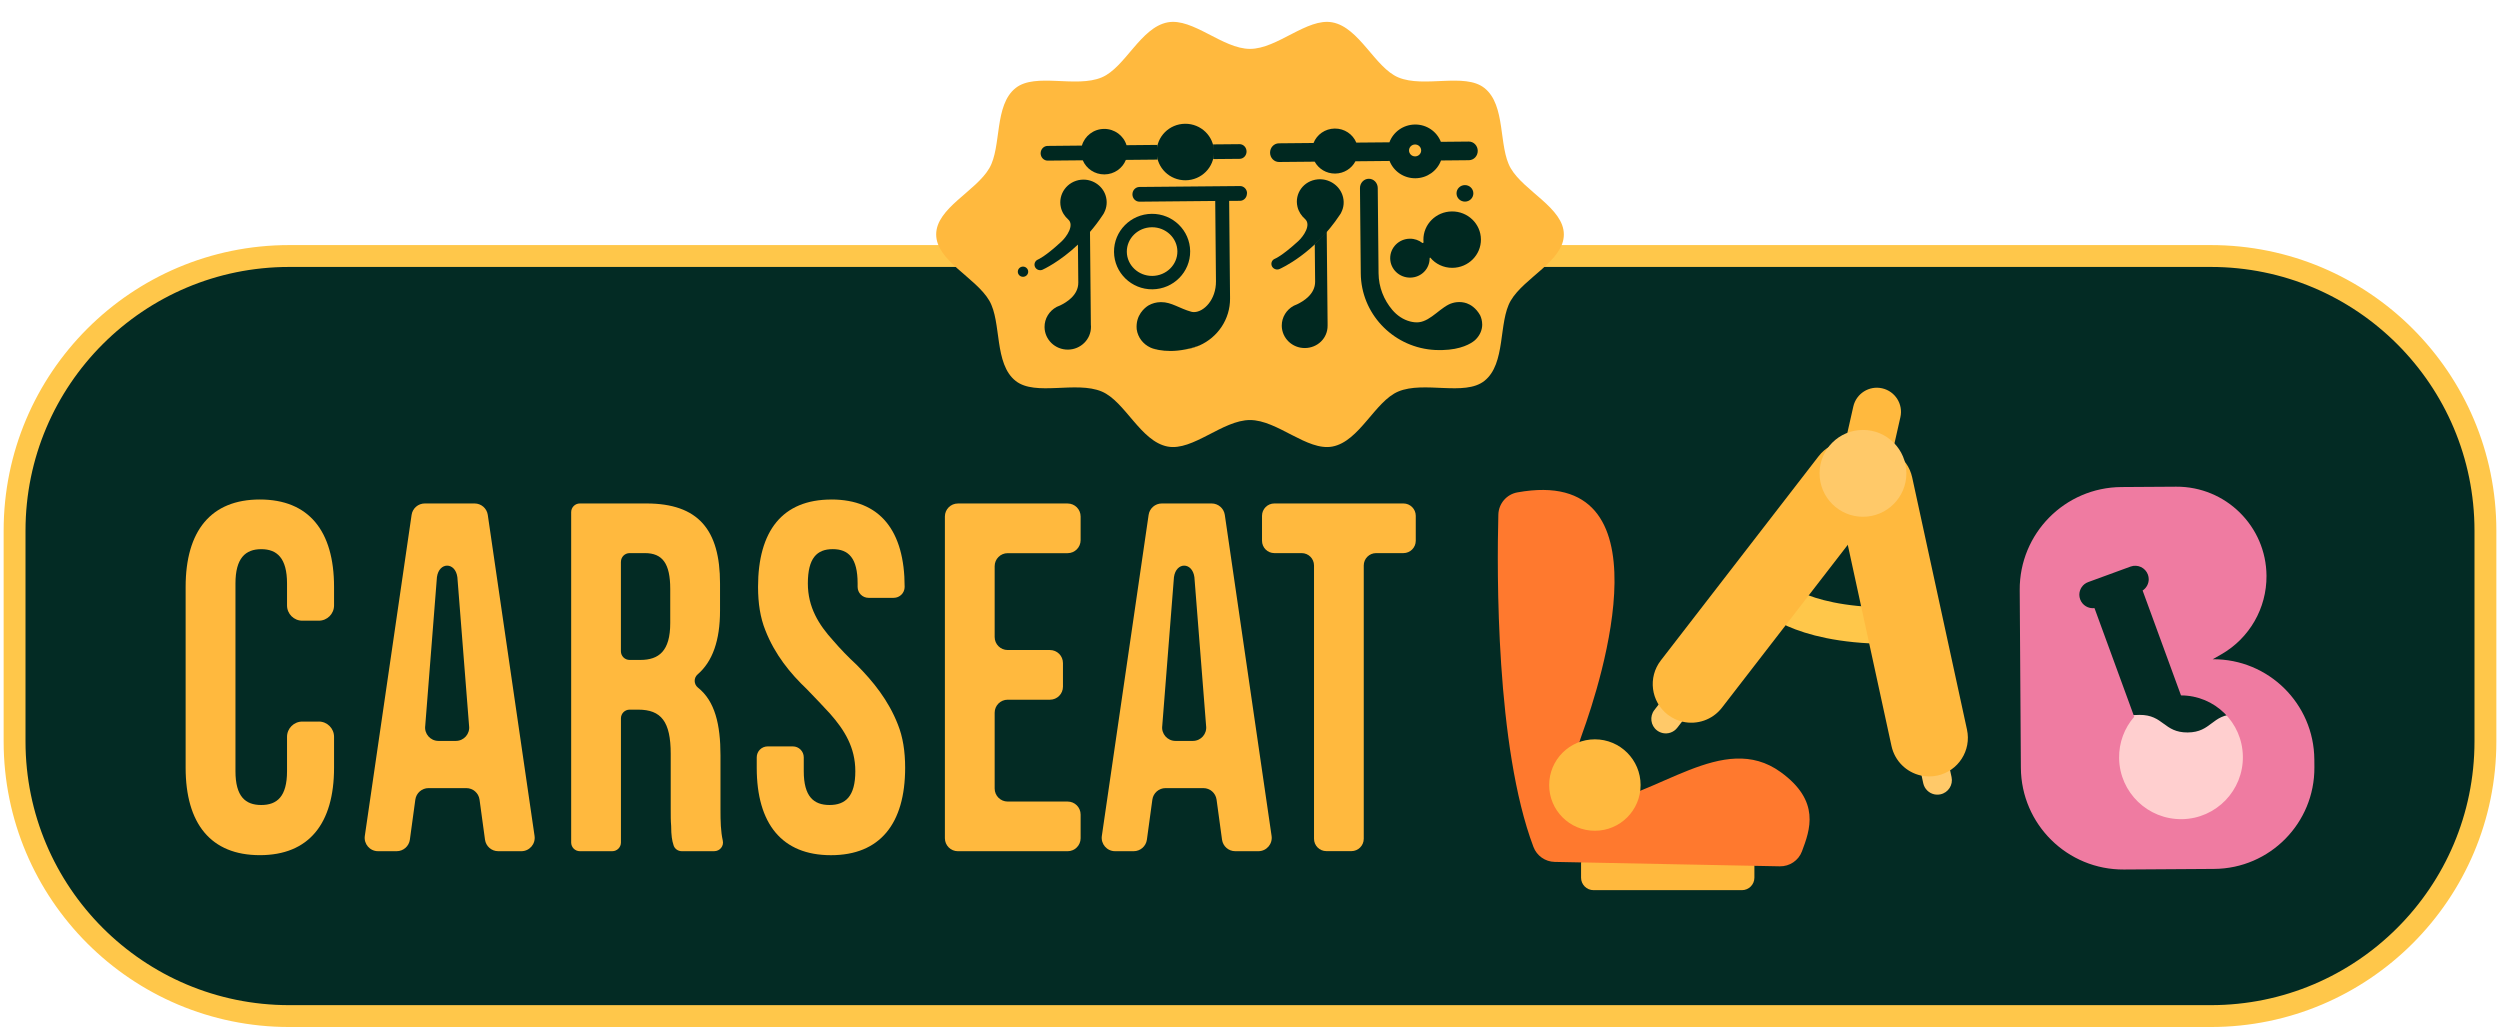 <svg width="343" height="141" viewBox="0 0 343 141" fill="none" xmlns="http://www.w3.org/2000/svg">
<path d="M303.321 35.125H39.679C18.869 35.125 2 51.995 2 72.804V101.727C2 122.536 18.869 139.406 39.679 139.406H303.321C324.131 139.406 341 122.536 341 101.727V72.804C341 51.995 324.131 35.125 303.321 35.125Z" fill="#032B24" stroke="#FFC74A" stroke-width="3" stroke-miterlimit="10"/>
<path d="M43.736 98.996C44.894 98.996 45.832 99.934 45.832 101.092V105.333C45.832 113.034 42.356 117.328 35.651 117.328C28.945 117.328 25.469 113.034 25.469 105.333V80.525C25.469 72.825 28.945 68.531 35.651 68.531C42.356 68.531 45.832 72.825 45.832 80.525V83.063C45.832 84.222 44.894 85.159 43.736 85.159H41.476C40.318 85.159 39.38 84.222 39.38 83.063V80.05C39.38 76.575 38.013 75.347 35.843 75.347C33.673 75.347 32.306 76.575 32.306 80.05V105.812C32.306 109.288 33.673 110.446 35.843 110.446C38.013 110.446 39.38 109.288 39.38 105.812V101.096C39.38 99.938 40.318 99 41.476 99H43.736V98.996Z" fill="#FFB93E"/>
<path d="M71.532 116.784H68.352C67.439 116.784 66.665 116.108 66.542 115.203L65.793 109.71C65.67 108.805 64.896 108.129 63.983 108.129H58.793C57.88 108.129 57.106 108.805 56.983 109.71L56.234 115.203C56.111 116.108 55.337 116.784 54.425 116.784H51.862C50.748 116.784 49.893 115.793 50.052 114.692L56.471 70.639C56.602 69.742 57.372 69.075 58.281 69.075H65.113C66.022 69.075 66.792 69.742 66.923 70.639L73.342 114.692C73.501 115.793 72.646 116.784 71.532 116.784ZM60.156 101.653H62.547C63.656 101.653 64.507 100.675 64.356 99.578L62.751 79.186C62.465 77.078 60.234 77.078 59.947 79.186L58.342 99.578C58.191 100.675 59.046 101.653 60.152 101.653H60.156Z" fill="#FFB93E"/>
<path d="M172.652 116.784H169.471C168.558 116.784 167.785 116.108 167.662 115.203L166.913 109.71C166.79 108.805 166.016 108.129 165.103 108.129H159.912C159 108.129 158.226 108.805 158.103 109.71L157.354 115.203C157.231 116.108 156.457 116.784 155.544 116.784H152.982C151.868 116.784 151.013 115.793 151.172 114.692L157.591 70.639C157.722 69.742 158.492 69.075 159.401 69.075H166.233C167.142 69.075 167.912 69.742 168.043 70.639L174.462 114.692C174.621 115.793 173.766 116.784 172.652 116.784ZM161.276 101.653H163.666C164.776 101.653 165.627 100.675 165.476 99.578L163.871 79.186C163.585 77.078 161.353 77.078 161.067 79.186L159.462 99.578C159.311 100.675 160.166 101.653 161.272 101.653H161.276Z" fill="#FFB93E"/>
<path d="M93.536 116.784C93 116.784 92.517 116.427 92.394 115.908C92.394 115.908 92.394 115.903 92.394 115.899C92.21 115.359 92.087 114.622 92.083 113.357C92.083 113.328 92.083 113.296 92.079 113.267C92.022 112.657 92.022 111.855 92.022 110.925V103.43C92.022 99 90.72 97.363 87.551 97.363H86.384C85.725 97.363 85.193 97.895 85.193 98.554V115.592C85.193 116.251 84.661 116.784 84.002 116.784H79.556C78.897 116.784 78.365 116.251 78.365 115.592V70.266C78.365 69.607 78.897 69.075 79.556 69.075H88.669C95.808 69.075 98.788 72.686 98.788 80.046V83.796C98.788 87.869 97.761 90.768 95.71 92.532C95.153 93.011 95.186 93.887 95.759 94.342C98.097 96.188 98.85 99.422 98.85 103.626V110.987C98.85 112.735 98.883 114.045 99.169 115.347C99.333 116.084 98.76 116.78 98.002 116.78H93.536V116.784ZM85.189 77.082V89.351C85.189 90.01 85.721 90.543 86.38 90.543H87.858C90.404 90.543 91.956 89.314 91.956 85.499V80.795C91.956 77.32 90.9 75.887 88.48 75.887H86.384C85.725 75.887 85.193 76.419 85.193 77.078L85.189 77.082Z" fill="#FFB93E"/>
<path d="M114.058 68.531C120.764 68.531 124.117 72.825 124.117 80.525C124.117 81.352 123.445 82.023 122.618 82.023H119.163C118.336 82.023 117.665 81.352 117.665 80.525V80.046C117.665 76.571 116.424 75.343 114.251 75.343C112.077 75.343 110.837 76.571 110.837 80.046C110.837 83.317 112.327 85.704 114.312 87.886C115.307 89.044 116.359 90.133 117.542 91.226C119.777 93.474 121.89 96.065 123.191 99.406C123.875 101.109 124.186 103.086 124.186 105.337C124.186 113.038 120.711 117.332 114.005 117.332C107.3 117.332 103.824 113.038 103.824 105.337V103.905C103.824 103.078 104.495 102.406 105.322 102.406H108.777C109.604 102.406 110.276 103.078 110.276 103.905V105.812C110.276 109.288 111.643 110.446 113.813 110.446C115.982 110.446 117.35 109.288 117.35 105.812C117.35 102.541 115.86 100.155 113.874 97.907C112.879 96.818 111.827 95.725 110.71 94.567C108.413 92.385 106.301 89.798 104.999 86.457C104.315 84.754 104.004 82.777 104.004 80.529C104.004 72.829 107.357 68.535 114.062 68.535L114.058 68.531Z" fill="#FFB93E"/>
<path d="M138.252 89.183H144.053C145.04 89.183 145.838 89.982 145.838 90.968V94.215C145.838 95.201 145.04 96 144.053 96H138.252C137.266 96 136.468 96.798 136.468 97.784V108.187C136.468 109.173 137.266 109.972 138.252 109.972H146.477C147.463 109.972 148.262 110.77 148.262 111.757V115.003C148.262 115.989 147.463 116.788 146.477 116.788H131.424C130.437 116.788 129.639 115.989 129.639 115.003V70.864C129.639 69.877 130.437 69.079 131.424 69.079H146.477C147.463 69.079 148.262 69.877 148.262 70.864V74.11C148.262 75.097 147.463 75.895 146.477 75.895H138.252C137.266 75.895 136.468 76.694 136.468 77.68V87.399C136.468 88.385 137.266 89.183 138.252 89.183Z" fill="#FFB93E"/>
<path d="M174.834 69.075H192.548C193.485 69.075 194.243 69.836 194.243 70.77V74.192C194.243 75.13 193.481 75.887 192.548 75.887H188.802C187.865 75.887 187.107 76.648 187.107 77.582V115.081C187.107 116.018 186.346 116.775 185.412 116.775H181.978C181.04 116.775 180.283 116.014 180.283 115.081V77.582C180.283 76.644 179.522 75.887 178.588 75.887H174.842C173.905 75.887 173.148 75.126 173.148 74.192V70.77C173.148 69.832 173.909 69.075 174.842 69.075H174.834Z" fill="#FFB93E"/>
<path d="M243.343 81.852C243.343 81.852 247.629 86.285 261.327 85.806" stroke="#FFC74A" stroke-width="5" stroke-miterlimit="10"/>
<path d="M228.11 100.572C227.836 100.511 227.57 100.388 227.333 100.208C226.465 99.537 226.305 98.288 226.976 97.42L248.628 69.398C249.3 68.531 250.548 68.371 251.416 69.042C252.284 69.714 252.444 70.962 251.772 71.83L230.12 99.852C229.633 100.482 228.839 100.74 228.11 100.576V100.572Z" fill="#FFC969"/>
<path d="M230.886 99.029C230.153 98.865 229.449 98.542 228.814 98.051C226.497 96.262 226.072 92.933 227.861 90.616L249.513 62.595C251.302 60.278 254.63 59.852 256.947 61.641C259.264 63.43 259.69 66.758 257.901 69.075L236.249 97.097C234.947 98.779 232.83 99.467 230.886 99.025V99.029Z" fill="#FFB93E"/>
<path d="M265.376 108.981C264.647 108.817 264.041 108.244 263.869 107.462L256.349 72.858C256.116 71.785 256.795 70.725 257.868 70.491C258.941 70.258 260.001 70.938 260.234 72.01L267.754 106.615C267.988 107.687 267.308 108.748 266.236 108.981C265.945 109.042 265.65 109.038 265.376 108.981Z" fill="#FFC969"/>
<path d="M255.326 66.152C253.541 65.751 252.419 63.974 252.825 62.193L254.274 55.778C254.675 53.994 256.452 52.872 258.232 53.277C260.017 53.678 261.139 55.455 260.734 57.236L259.284 63.651C258.883 65.436 257.107 66.557 255.326 66.152Z" fill="#FFB93E"/>
<path d="M263.53 106.398C261.581 105.96 259.968 104.433 259.514 102.353L251.993 67.749C251.371 64.887 253.185 62.066 256.046 61.444C258.908 60.822 261.728 62.636 262.351 65.497L269.871 100.102C270.493 102.963 268.68 105.784 265.818 106.406C265.036 106.574 264.258 106.566 263.53 106.398Z" fill="#FFB93E"/>
<path d="M255.6 70.901C258.89 70.901 261.556 68.234 261.556 64.945C261.556 61.655 258.89 58.988 255.6 58.988C252.31 58.988 249.644 61.655 249.644 64.945C249.644 68.234 252.31 70.901 255.6 70.901Z" fill="#FFC969"/>
<path d="M238.992 116.743H218.634C217.689 116.743 216.922 117.509 216.922 118.454V120.419C216.922 121.364 217.689 122.13 218.634 122.13H238.992C239.937 122.13 240.703 121.364 240.703 120.419V118.454C240.703 117.509 239.937 116.743 238.992 116.743Z" fill="#FFB93E"/>
<path d="M205.574 70.598C205.37 78.392 205.21 102.492 210.389 116.198C210.847 117.414 212.006 118.229 213.303 118.253L244.187 118.859C245.53 118.884 246.75 118.069 247.224 116.816C248.338 113.852 249.812 109.906 244.297 105.923C236.4 100.216 227.361 109.439 218.437 110.32C218.437 110.32 214.319 108.26 217.066 100.707C219.735 93.363 229.212 63.757 208.182 67.556C206.7 67.822 205.615 69.1 205.574 70.602V70.598Z" fill="#FF792E"/>
<path d="M218.818 113.98C222.282 113.98 225.09 111.172 225.09 107.708C225.09 104.244 222.282 101.436 218.818 101.436C215.354 101.436 212.546 104.244 212.546 107.708C212.546 111.172 215.354 113.98 218.818 113.98Z" fill="#FFB93E"/>
<path d="M312.704 100.241C309.855 98.587 310.019 97.973 306.723 97.993C303.428 98.014 303.444 100.47 300.149 100.494C296.853 100.515 296.837 98.059 293.541 98.083C290.246 98.108 290.418 98.718 287.589 100.408C285.923 101.403 285.743 101.305 285.755 103.245C285.767 105.186 288.223 105.17 288.236 107.11C288.248 109.05 285.792 109.067 285.804 111.011C285.816 112.952 285.996 112.849 287.675 113.824C290.524 115.478 290.36 116.092 293.656 116.071C296.951 116.051 296.935 113.594 300.23 113.57C303.526 113.549 303.542 116.006 306.838 115.981C310.133 115.961 309.961 115.347 312.79 113.656C314.456 112.661 314.636 112.759 314.624 110.819C314.612 108.878 312.156 108.895 312.143 106.954C312.131 105.014 314.219 105.19 314.554 103.274C314.837 101.682 314.383 101.215 312.704 100.237V100.241Z" fill="#FFCFCF"/>
<path d="M303.583 90.453L304.795 89.757C308.635 87.546 310.993 83.44 310.964 79.006C310.944 75.605 309.544 72.538 307.3 70.324C305.057 68.109 301.97 66.754 298.572 66.774L291.052 66.823C283.299 66.877 277.052 73.201 277.105 80.959L277.264 105.35C277.318 113.103 283.642 119.346 291.4 119.297L303.776 119.215C311.423 119.166 317.584 112.927 317.535 105.276L317.527 104.204C317.477 96.556 311.234 90.399 303.587 90.448L303.583 90.453ZM299.375 112.387C294.687 112.465 290.819 108.727 290.741 104.04C290.704 101.862 291.49 99.86 292.817 98.337L287.364 83.432C286.529 83.534 285.702 83.055 285.399 82.232C285.321 82.028 285.288 81.815 285.284 81.61C285.28 80.853 285.747 80.136 286.5 79.862L292.317 77.733C293.279 77.385 294.339 77.877 294.692 78.835C294.765 79.039 294.802 79.248 294.806 79.457C294.81 80.083 294.495 80.673 293.967 81.021L299.232 95.41C303.857 95.41 307.644 99.115 307.722 103.757C307.8 108.445 304.062 112.313 299.375 112.391V112.387Z" fill="#EF7BA1"/>
<path d="M214.56 32.17C214.56 35.789 209.112 38.085 207.269 41.258C205.55 44.214 206.651 49.92 203.638 52.274C200.936 54.391 195.365 52.237 191.848 53.715C188.639 55.062 186.514 60.568 182.801 61.268C179.346 61.919 175.26 57.629 171.502 57.629C167.744 57.629 163.659 61.919 160.207 61.268C156.49 60.568 154.366 55.062 151.156 53.715C147.64 52.237 142.064 54.391 139.362 52.274C136.349 49.916 137.45 44.214 135.735 41.254C133.893 38.081 128.444 35.785 128.444 32.166C128.444 28.547 133.893 26.25 135.735 23.078C137.454 20.122 136.353 14.415 139.366 12.061C142.068 9.945 147.64 12.098 151.156 10.62C154.366 9.273 156.49 3.767 160.203 3.067C163.659 2.416 167.744 6.707 171.502 6.707C175.26 6.707 179.342 2.416 182.797 3.067C186.514 3.767 188.639 9.273 191.848 10.62C195.365 12.098 200.94 9.945 203.642 12.061C206.655 14.419 205.554 20.122 207.269 23.082C209.112 26.254 214.56 28.551 214.56 32.17Z" fill="#FFB93E"/>
<g filter="url(#filter0_d_569_39)">
<path d="M180.385 33.484L180.435 38.634C180.451 40.374 178.809 41.344 177.974 41.745C177.823 41.798 177.675 41.86 177.536 41.934C177.507 41.946 177.487 41.958 177.487 41.958C176.509 42.49 175.85 43.518 175.858 44.693C175.874 46.4 177.299 47.767 179.039 47.751C180.778 47.734 182.162 46.388 182.146 44.681C182.146 44.582 182.154 44.439 182.146 44.341L182.027 31.765" fill="#002820"/>
<path d="M203.36 44.5C203.368 45.278 203.032 45.995 202.5 46.543C202.5 46.543 202.434 46.617 202.291 46.736C201.816 47.124 200.486 47.972 197.87 48.029H197.551C197.497 48.029 197.44 48.029 197.387 48.029C197.051 48.029 196.715 48.013 196.388 47.98C190.996 47.456 186.747 42.981 186.698 37.508L186.588 25.816C186.579 25.112 187.124 24.531 187.795 24.527C188.471 24.519 189.023 25.088 189.027 25.796L189.138 37.488C189.154 39.395 189.863 41.148 191.025 42.519C191.672 43.28 192.515 43.862 193.481 44.107C193.87 44.206 194.276 44.255 194.66 44.214C195.512 44.124 196.29 43.567 197.047 42.977C197.804 42.388 198.541 41.774 199.307 41.569C199.479 41.52 199.655 41.483 199.835 41.463C200.33 41.405 200.809 41.463 201.243 41.614C201.739 41.794 202.496 42.228 203.077 43.26C203.253 43.641 203.351 44.058 203.356 44.5H203.36Z" fill="#002820"/>
<path d="M201.518 19.422L197.686 19.459C197.141 18.059 195.754 17.068 194.136 17.084C192.519 17.101 191.148 18.116 190.628 19.524L186.084 19.565C185.613 18.423 184.467 17.625 183.132 17.637C181.802 17.649 180.668 18.468 180.218 19.618L175.461 19.663C174.785 19.672 174.245 20.249 174.253 20.957C174.261 21.661 174.81 22.23 175.485 22.226L180.377 22.181C180.914 23.163 181.97 23.827 183.186 23.814C184.402 23.802 185.45 23.119 185.965 22.128L190.649 22.083C191.193 23.483 192.581 24.474 194.202 24.457C195.819 24.441 197.19 23.425 197.706 22.017L201.538 21.98C202.213 21.972 202.754 21.395 202.746 20.691C202.737 19.983 202.189 19.414 201.513 19.422H201.518ZM194.157 21.456C193.694 21.46 193.322 21.096 193.318 20.646C193.314 20.196 193.682 19.827 194.145 19.823C194.607 19.819 194.98 20.183 194.984 20.634C194.988 21.084 194.62 21.452 194.157 21.456Z" fill="#002820"/>
<path d="M201 27.662C201.638 27.657 202.15 27.144 202.144 26.518C202.138 25.892 201.617 25.389 200.979 25.395C200.342 25.401 199.829 25.913 199.835 26.539C199.841 27.165 200.363 27.668 201 27.662Z" fill="#002820"/>
</g>
<g filter="url(#filter1_d_569_39)">
<path d="M196.249 35.359C196.932 36.198 198.05 36.759 199.274 36.747C201.456 36.726 203.204 34.978 203.183 32.841C203.163 30.704 201.382 28.989 199.2 29.009C197.018 29.03 195.27 30.778 195.291 32.915C195.291 33.017 195.299 33.124 195.307 33.226C195.315 33.32 195.209 33.377 195.135 33.32C194.664 32.96 194.075 32.743 193.432 32.751C191.93 32.763 190.722 33.971 190.734 35.445C190.747 36.919 191.979 38.102 193.481 38.089C194.984 38.077 196.163 36.886 196.146 35.412C196.146 35.412 196.191 35.297 196.249 35.367V35.359Z" fill="#002820"/>
<path d="M184.004 29.173C184.381 28.461 184.475 27.597 184.176 26.746C183.693 25.366 182.264 24.465 180.782 24.609C178.846 24.797 177.585 26.561 178.011 28.363C178.171 29.038 178.551 29.607 179.043 30.041C179.939 30.835 178.854 32.416 178.105 33.099C175.841 35.162 174.928 35.498 174.887 35.514C174.494 35.686 174.327 36.137 174.507 36.522C174.666 36.857 175.039 37.029 175.391 36.96C175.444 36.947 175.497 36.931 175.547 36.91C175.743 36.825 180.332 34.778 183.853 29.435C183.857 29.427 183.861 29.423 183.865 29.415C183.89 29.378 183.914 29.341 183.939 29.304C183.963 29.263 183.984 29.222 184.004 29.181V29.173Z" fill="#002820"/>
</g>
<g filter="url(#filter2_d_569_39)">
<path d="M166.458 21.825L170.077 21.792C170.609 21.788 171.035 21.329 171.027 20.777C171.023 20.22 170.585 19.77 170.057 19.778L166.438 19.811M158.799 19.88L154.558 19.921C154.165 18.619 152.929 17.674 151.479 17.686C150.026 17.698 148.81 18.669 148.438 19.974L143.73 20.02C143.198 20.024 142.772 20.482 142.776 21.039C142.78 21.596 143.218 22.042 143.746 22.038L148.556 21.993C149.035 23.139 150.19 23.941 151.533 23.929C152.875 23.917 154.009 23.094 154.468 21.939L158.811 21.898" fill="#002820"/>
<path d="M159.049 48.029C158.942 48.029 158.836 48.009 158.742 47.968C158.836 47.988 158.938 48.009 159.049 48.029Z" fill="#002820"/>
<path d="M171.08 26.537C171.085 27.093 170.659 27.548 170.131 27.552L168.641 27.564L168.763 40.938C168.788 43.804 167.06 46.289 164.571 47.394C164.53 47.411 164.494 47.423 164.453 47.435C163.814 47.66 163.212 47.824 162.655 47.939C161.116 48.246 159.888 48.172 159.057 48.025C159.057 48.025 159.057 48.025 159.053 48.025C158.942 48.008 158.84 47.984 158.746 47.963C158.734 47.963 158.725 47.955 158.717 47.951C158.689 47.947 158.664 47.943 158.64 47.935H158.631C158.619 47.935 158.607 47.927 158.594 47.927C158.312 47.857 158.103 47.791 157.98 47.742C157.964 47.738 157.948 47.73 157.931 47.722C157.923 47.722 157.915 47.718 157.907 47.714H157.899C157.899 47.714 157.882 47.701 157.87 47.697C157.849 47.689 157.841 47.685 157.841 47.685C156.838 47.227 156.11 46.293 155.954 45.176V45.167C155.782 43.211 157.104 42.208 157.501 41.95C157.571 41.905 157.612 41.884 157.612 41.884C158.087 41.618 158.64 41.462 159.229 41.454C159.258 41.454 159.29 41.454 159.319 41.454C160.703 41.438 161.857 42.334 163.433 42.768C163.56 42.805 163.695 42.822 163.834 42.818C165.169 42.805 166.852 41.119 166.831 38.593L166.729 27.572L156.339 27.671C155.807 27.675 155.373 27.229 155.369 26.672C155.365 26.115 155.79 25.661 156.322 25.652L170.127 25.526C170.659 25.521 171.093 25.968 171.097 26.524L171.08 26.537Z" fill="#002820"/>
<path d="M158.586 47.931C158.586 47.931 158.611 47.939 158.623 47.939C158.611 47.939 158.599 47.939 158.586 47.935C158.373 47.894 158.165 47.833 157.972 47.747C158.095 47.792 158.304 47.861 158.586 47.931Z" fill="#002820"/>
<path d="M164.575 47.395C164.538 47.411 164.498 47.427 164.461 47.444C163.896 47.681 163.29 47.853 162.659 47.939C163.22 47.828 163.818 47.665 164.457 47.435C164.493 47.423 164.534 47.407 164.575 47.395Z" fill="#002820"/>
<path d="M148.327 24.658C146.407 24.862 145.142 26.639 145.548 28.436C145.699 29.112 146.072 29.677 146.555 30.107C147.439 30.892 146.35 32.481 145.597 33.173C143.337 35.257 142.428 35.596 142.387 35.617C141.998 35.793 141.826 36.243 142.002 36.624C142.158 36.955 142.526 37.127 142.878 37.054C142.932 37.041 142.985 37.025 143.034 37.005C143.169 36.943 145.376 35.936 147.893 33.558L147.942 38.761C147.959 40.517 146.297 41.499 145.453 41.905C145.298 41.958 145.15 42.019 145.007 42.093C144.979 42.105 144.958 42.118 144.958 42.118C143.967 42.654 143.3 43.694 143.312 44.877C143.329 46.6 144.766 47.984 146.526 47.968C148.286 47.951 149.699 46.543 149.682 44.819C149.682 44.721 149.674 44.623 149.666 44.525L149.547 31.818C150.153 31.114 150.755 30.328 151.328 29.456C151.332 29.447 151.336 29.443 151.34 29.435C151.365 29.398 151.389 29.361 151.414 29.325C151.438 29.284 151.459 29.243 151.479 29.198C151.86 28.481 151.958 27.617 151.672 26.77C151.205 25.399 149.793 24.506 148.323 24.662L148.327 24.658Z" fill="#002820"/>
<path d="M140.363 37.978C140.757 37.975 141.073 37.658 141.069 37.272C141.065 36.885 140.744 36.575 140.35 36.578C139.957 36.582 139.641 36.898 139.644 37.285C139.648 37.671 139.97 37.982 140.363 37.978Z" fill="#002820"/>
</g>
<g filter="url(#filter3_d_569_39)">
<path d="M158.017 29.337C155.135 29.366 152.814 31.707 152.843 34.565C152.867 37.422 155.233 39.723 158.115 39.694C160.997 39.665 163.319 37.324 163.29 34.466C163.265 31.609 160.899 29.308 158.017 29.337ZM158.099 37.856C156.187 37.872 154.619 36.39 154.599 34.548C154.583 32.706 156.126 31.195 158.038 31.179C159.949 31.163 161.521 32.645 161.538 34.483C161.554 36.325 160.011 37.836 158.099 37.856Z" fill="#002820"/>
<path d="M162.665 24.734C164.838 24.714 166.583 22.962 166.563 20.821C166.543 18.68 164.766 16.961 162.593 16.981C160.421 17.001 158.675 18.753 158.695 20.894C158.715 23.035 160.492 24.754 162.665 24.734Z" fill="#002820"/>
<path d="M162.654 23.547C164.162 23.533 165.374 22.318 165.36 20.832C165.346 19.347 164.113 18.154 162.605 18.168C161.097 18.182 159.885 19.397 159.899 20.883C159.913 22.368 161.146 23.561 162.654 23.547Z" fill="#002820"/>
</g>
<path d="M151.496 18.828C152.339 18.82 153.068 19.344 153.359 20.089H153.698C153.391 19.164 152.515 18.497 151.492 18.509C150.468 18.517 149.605 19.201 149.314 20.13H149.654C149.932 19.377 150.649 18.84 151.492 18.832L151.496 18.828ZM151.533 22.783C150.808 22.791 150.165 22.402 149.817 21.821H149.453C149.834 22.59 150.628 23.114 151.537 23.106C152.446 23.098 153.232 22.558 153.596 21.788H153.232C152.892 22.377 152.261 22.779 151.533 22.787V22.783Z" fill="#002820"/>
<defs>
<filter id="filter0_d_569_39" x="157.253" y="0.084" width="63.107" height="64.945" filterUnits="userSpaceOnUse" color-interpolation-filters="sRGB">
<feFlood flood-opacity="0" result="BackgroundImageFix"/>
<feColorMatrix in="SourceAlpha" type="matrix" values="0 0 0 0 0 0 0 0 0 0 0 0 0 0 0 0 0 0 127 0" result="hardAlpha"/>
<feOffset/>
<feGaussianBlur stdDeviation="8.5"/>
<feColorMatrix type="matrix" values="0 0 0 0 0.933 0 0 0 0 0.267 0 0 0 0 0.349 0 0 0 1 0"/>
<feBlend mode="normal" in2="BackgroundImageFix" result="effect1_dropShadow_569_39"/>
<feBlend mode="normal" in="SourceGraphic" in2="effect1_dropShadow_569_39" result="shape"/>
</filter>
<filter id="filter1_d_569_39" x="163.095" y="13.254" width="51.429" height="36.176" filterUnits="userSpaceOnUse" color-interpolation-filters="sRGB">
<feFlood flood-opacity="0" result="BackgroundImageFix"/>
<feColorMatrix in="SourceAlpha" type="matrix" values="0 0 0 0 0 0 0 0 0 0 0 0 0 0 0 0 0 0 127 0" result="hardAlpha"/>
<feOffset/>
<feGaussianBlur stdDeviation="5.67"/>
<feColorMatrix type="matrix" values="0 0 0 0 0.29 0 0 0 0 0.714 0 0 0 0 0.349 0 0 0 1 0"/>
<feBlend mode="normal" in2="BackgroundImageFix" result="effect1_dropShadow_569_39"/>
<feBlend mode="normal" in="SourceGraphic" in2="effect1_dropShadow_569_39" result="shape"/>
</filter>
<filter id="filter2_d_569_39" x="122.644" y="0.686" width="65.452" height="64.466" filterUnits="userSpaceOnUse" color-interpolation-filters="sRGB">
<feFlood flood-opacity="0" result="BackgroundImageFix"/>
<feColorMatrix in="SourceAlpha" type="matrix" values="0 0 0 0 0 0 0 0 0 0 0 0 0 0 0 0 0 0 127 0" result="hardAlpha"/>
<feOffset/>
<feGaussianBlur stdDeviation="8.5"/>
<feColorMatrix type="matrix" values="0 0 0 0 0.933 0 0 0 0 0.267 0 0 0 0 0.349 0 0 0 1 0"/>
<feBlend mode="normal" in2="BackgroundImageFix" result="effect1_dropShadow_569_39"/>
<feBlend mode="normal" in="SourceGraphic" in2="effect1_dropShadow_569_39" result="shape"/>
</filter>
<filter id="filter3_d_569_39" x="141.502" y="5.641" width="36.401" height="45.394" filterUnits="userSpaceOnUse" color-interpolation-filters="sRGB">
<feFlood flood-opacity="0" result="BackgroundImageFix"/>
<feColorMatrix in="SourceAlpha" type="matrix" values="0 0 0 0 0 0 0 0 0 0 0 0 0 0 0 0 0 0 127 0" result="hardAlpha"/>
<feOffset/>
<feGaussianBlur stdDeviation="5.67"/>
<feColorMatrix type="matrix" values="0 0 0 0 0.29 0 0 0 0 0.714 0 0 0 0 0.349 0 0 0 1 0"/>
<feBlend mode="normal" in2="BackgroundImageFix" result="effect1_dropShadow_569_39"/>
<feBlend mode="normal" in="SourceGraphic" in2="effect1_dropShadow_569_39" result="shape"/>
</filter>
</defs>
</svg>
